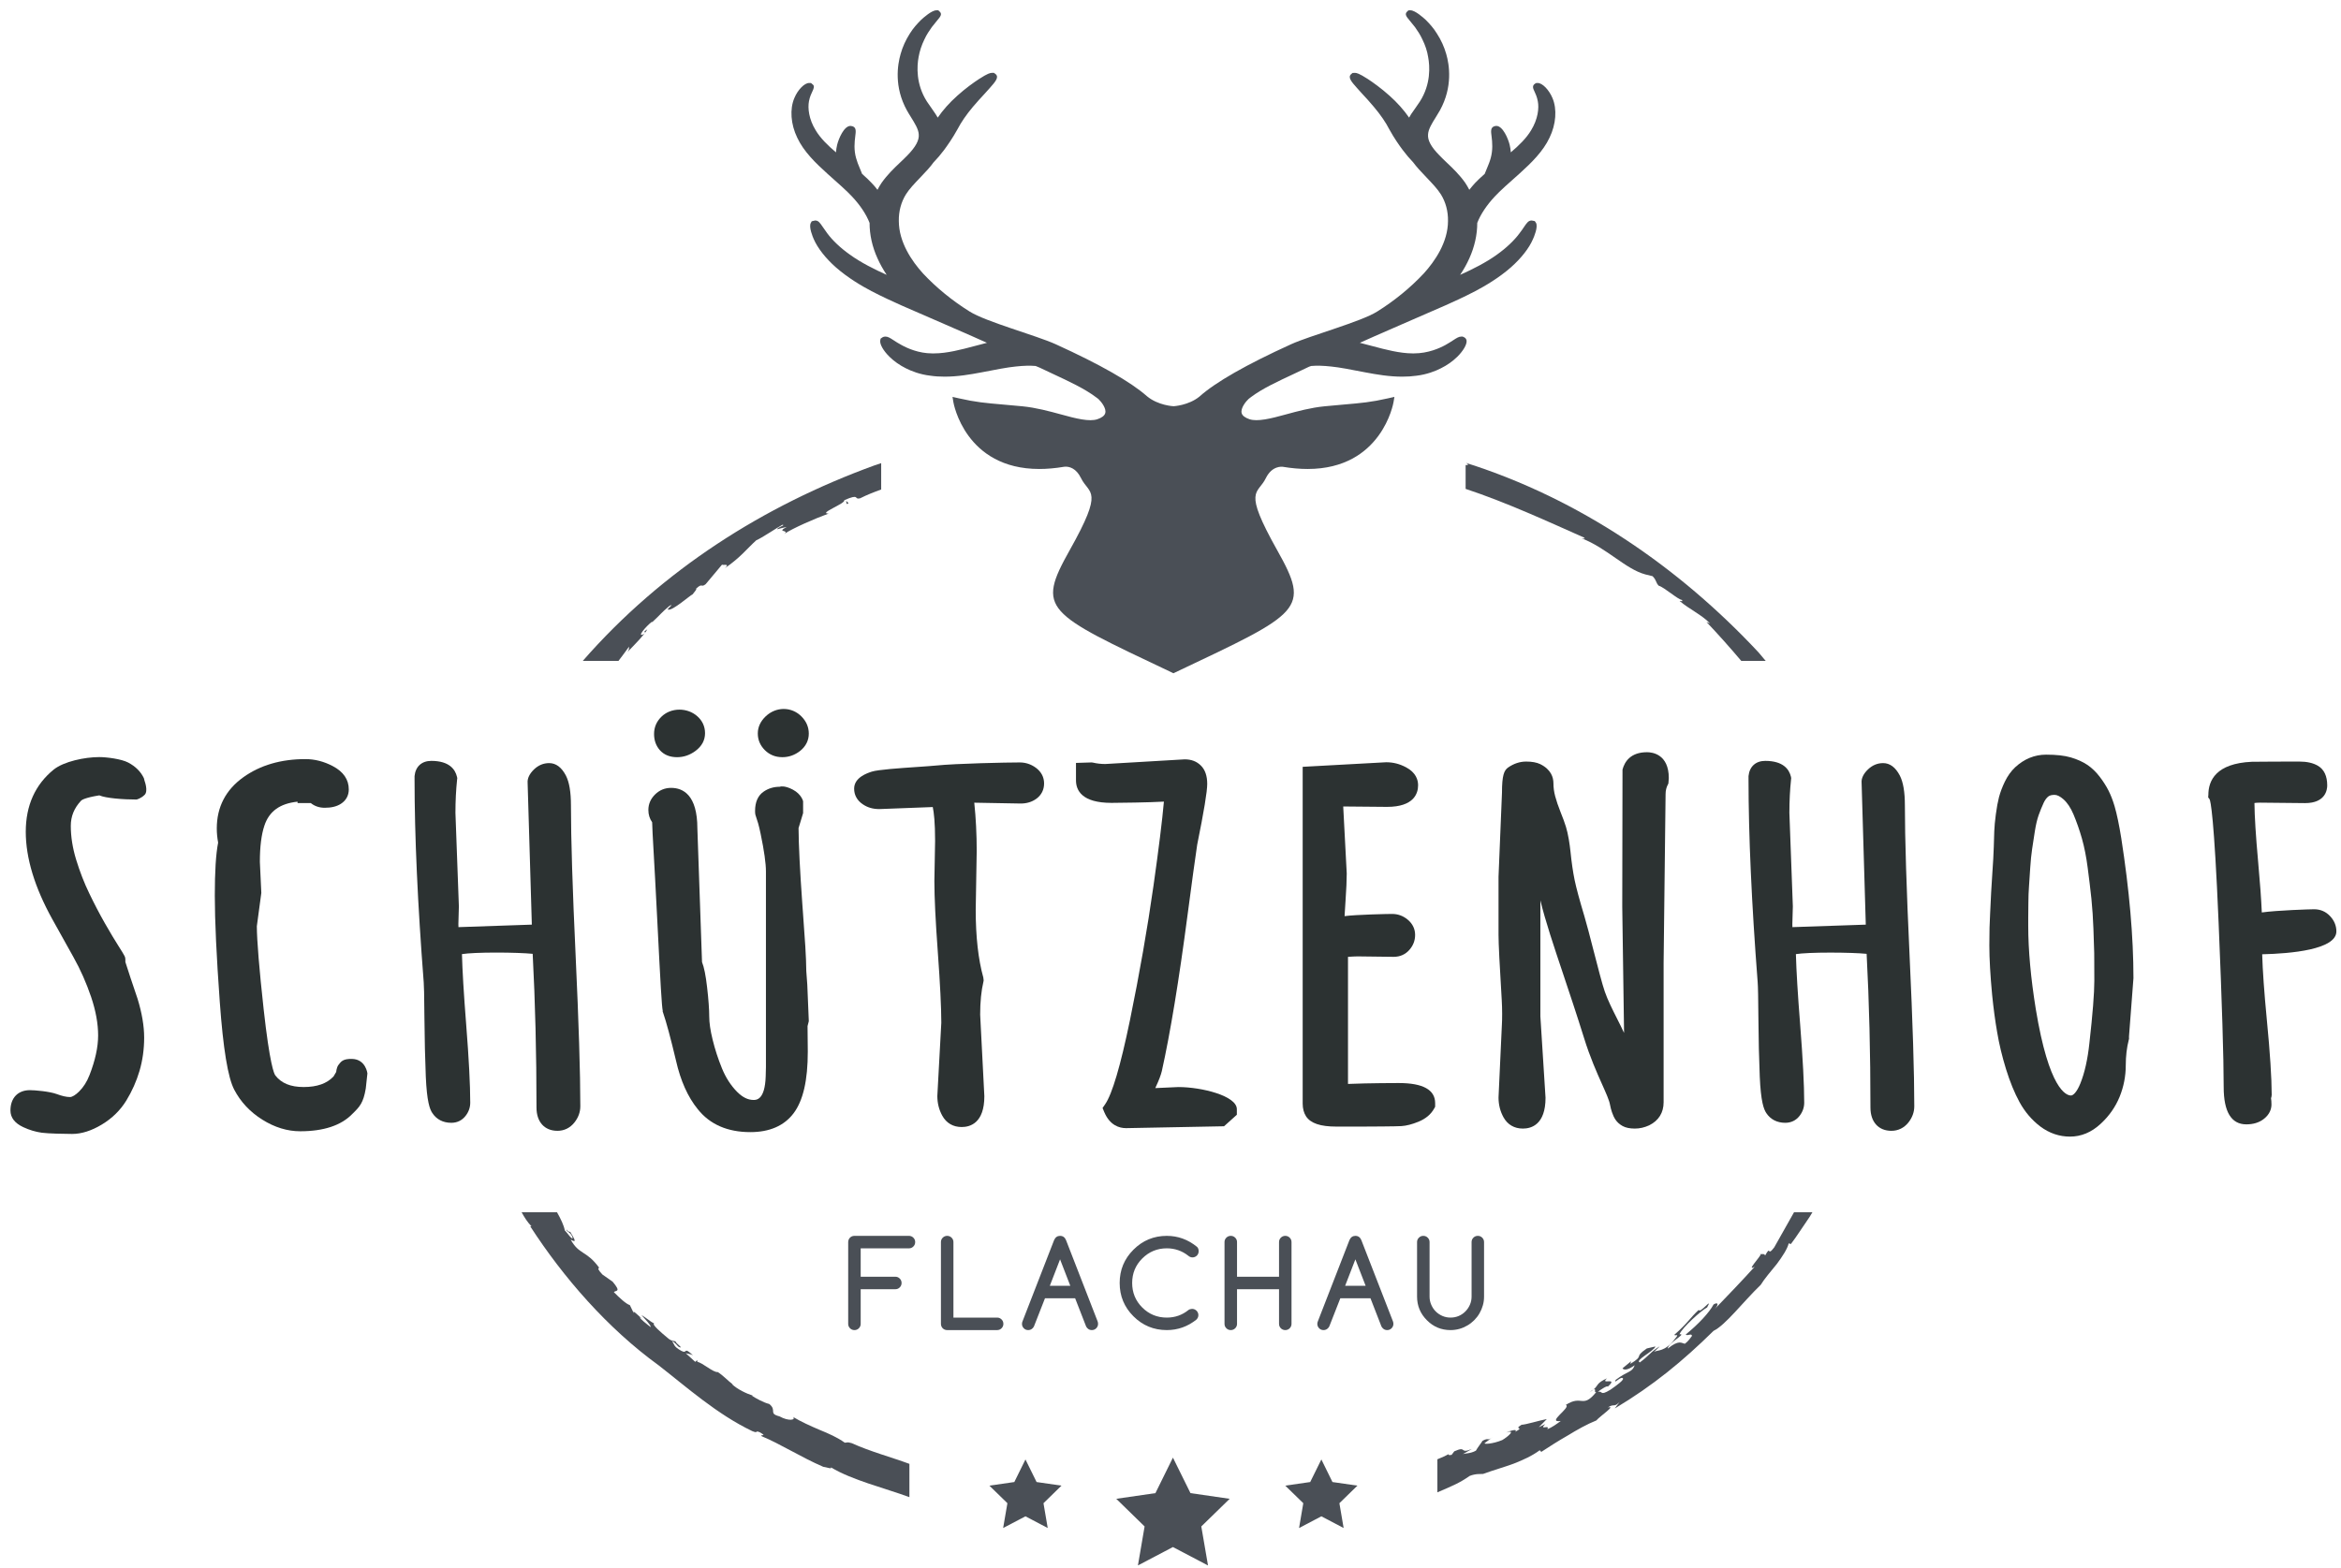 <?xml version="1.0" encoding="UTF-8" standalone="no"?><!DOCTYPE svg PUBLIC "-//W3C//DTD SVG 1.1//EN" "http://www.w3.org/Graphics/SVG/1.1/DTD/svg11.dtd"><svg width="100%" height="100%" viewBox="0 0 212 142" version="1.1" xmlns="http://www.w3.org/2000/svg" xmlns:xlink="http://www.w3.org/1999/xlink" xml:space="preserve" xmlns:serif="http://www.serif.com/" style="fill-rule:evenodd;clip-rule:evenodd;stroke-linejoin:round;stroke-miterlimit:2;"><g><path d="M76.675,45.659l0.175,-0.074l-0.223,-0.214l0.048,0.288Z" style="fill:#4a4f56;fill-rule:nonzero;"/><path d="M144.321,125.865c-0.079,0.036 -0.198,0.111 -0.4,0.266c0.178,-0.098 0.304,-0.185 0.4,-0.266" style="fill:#4a4f56;fill-rule:nonzero;"/><path d="M159.356,113.601c0.029,0.007 0.06,0.009 0.095,0.009c-0,-0.03 -0.031,-0.033 -0.095,-0.009" style="fill:#4a4f56;fill-rule:nonzero;"/><path d="M79.799,41.954c-0.203,0.069 -0.407,0.134 -0.609,0.204c-10.01,3.642 -19.201,9.452 -26.416,17.712l3.234,-0c0.33,-0.433 0.654,-0.864 0.959,-1.296c-0.032,0.171 0.063,0.207 -0.148,0.495c0.721,-0.743 1.565,-1.597 1.8,-2.061c-0.595,0.396 0.046,0.121 -0.318,0.431c-0.689,0.356 0.175,-0.686 0.725,-1.108l0.046,0.022c0.768,-0.706 0.752,-0.797 1.555,-1.468c0.565,-0.298 -0.384,0.389 -0.104,0.339c0.403,0.104 1.988,-1.311 2.199,-1.384c0.154,-0.208 0.406,-0.466 0.316,-0.516c0.602,-0.56 0.421,-0.056 0.864,-0.403l1.496,-1.785c-0.02,0.128 0.765,-0.155 0.262,0.324c1.397,-0.958 2.024,-1.793 2.829,-2.519c0.477,-0.192 1.862,-1.131 2.369,-1.404c0.327,0.037 -0.44,0.209 -0.481,0.407l0.428,-0.111c0.218,-0.048 0.435,-0.096 0.435,-0.096c-1.003,0.532 0.281,0.229 -0.205,0.621c0.757,-0.505 2.732,-1.37 4.009,-1.836c-1.02,0.019 1.582,-0.93 1.406,-1.206c1.464,-0.651 0.849,-0.027 1.439,-0.175c0.632,-0.32 1.273,-0.569 1.91,-0.798l0,-2.389Z" style="fill:#4a4f56;fill-rule:nonzero;"/><path d="M159.257,59.103c-7.191,-7.71 -16.225,-13.922 -26.5,-17.172c0.294,0.165 0.201,0.213 -0.031,0.2l0,2.155c3.725,1.232 7.562,3.008 10.733,4.414c0.137,0.142 -0.093,0.07 -0.221,0.067c2.257,0.866 3.979,2.79 5.759,3.266l0.659,0.162c0.397,0.415 0.255,0.534 0.553,0.862c0.489,0.126 1.761,1.274 2.107,1.287c0.134,0.24 -0.167,0.037 -0.205,0.101c0.829,0.715 2.03,1.264 2.747,2.032l-0.323,-0.137c1.027,1.083 2.099,2.281 3.154,3.53l2.212,-0c-0.224,-0.267 -0.44,-0.524 -0.644,-0.767" style="fill:#4a4f56;fill-rule:nonzero;"/><path d="M82.355,135.621l0,-3.015c-1.616,-0.598 -3.539,-1.112 -5.225,-1.876c-0.49,-0.139 -0.367,-0.033 -0.629,-0.043c-0.66,-0.475 -1.463,-0.829 -2.295,-1.168c-0.823,-0.35 -1.656,-0.727 -2.39,-1.165c0.286,0.283 -0.39,0.415 -1.227,-0.051c-1.042,-0.268 -0.188,-0.532 -0.93,-1.124c-0.473,-0.104 -1.244,-0.525 -1.549,-0.736l0.051,-0.024c-0.558,-0.178 -1.388,-0.563 -1.886,-1.044l0.099,0.043c-0.449,-0.33 -0.888,-0.828 -1.382,-1.132c-0.371,0.077 -1.427,-0.883 -1.831,-0.911c-0.041,-0.066 0.056,-0.016 -0.037,-0.153l-0.166,0.143l-0.858,-0.784c0.253,0.083 0.357,0.044 0.653,0.19c-0.897,-0.85 -0.458,-0.085 -1.039,-0.397c-0.766,-0.424 -0.598,-0.559 -0.863,-0.89c0.343,0.141 0.459,0.436 0.651,0.542c0.486,0.176 -0.363,-0.383 -0.298,-0.486c-0.137,-0.123 -0.363,0.029 -0.821,-0.409c-0.425,-0.349 -1.402,-1.175 -1.138,-1.24c-0.43,-0.217 -0.823,-0.601 -1.158,-0.76c0.303,0.329 0.872,0.916 0.845,1.09c-0.322,-0.248 -0.964,-0.736 -0.991,-0.895l0.283,0.173c-0.296,-0.159 -1.075,-1.059 -0.792,-0.466l-0.391,-0.807c-0.341,-0.1 -0.964,-0.681 -1.45,-1.177c0.153,-0.185 0.719,0.041 -0.108,-0.944l-0.928,-0.652c-0.398,-0.426 -0.447,-0.584 -0.285,-0.603c-1.168,-1.605 -1.821,-1.158 -2.587,-2.559c0.626,0.37 0.314,-0.093 -0.042,-0.701c-0.055,0.002 -0.174,0.008 -0.349,-0.224c0.006,0.241 0.405,0.219 0.571,0.765c-0.04,0.235 -0.484,-0.447 -0.716,-0.681c-0.088,-0.465 -0.357,-1.024 -0.706,-1.64l-3.206,-0c0.262,0.477 0.547,0.923 0.895,1.276l-0.114,-0.002c2.997,4.632 6.993,9.237 11.633,12.597c2.525,1.963 5.264,4.419 8.471,5.956c0.601,0.249 0.209,-0.1 0.692,0.109c0.768,0.44 -0.091,0.14 0.182,0.363c1.617,0.66 3.553,1.899 5.557,2.762c0.269,0.026 0.834,0.25 0.697,0.049c1.935,1.169 4.861,1.872 7.107,2.701" style="fill:#4a4f56;fill-rule:nonzero;"/><path d="M162.469,109.81c-0.602,1.066 -1.251,2.219 -1.795,3.184c-0.689,0.92 -0.26,-0.279 -0.83,0.747c-0.025,-0.179 -0.231,-0.136 -0.393,-0.131c0.007,0.209 -1.38,1.63 -0.547,1.134c-1.114,1.244 -2.421,2.591 -3.639,3.862c0.402,-0.426 0.346,-0.701 -0.084,-0.439c-0.399,0.748 -1.38,1.791 -2.525,2.725c0.176,0.166 0.533,-0.158 0.571,0.122c-0.136,0.181 -0.342,0.496 -0.645,0.713c-0.326,-0.056 -0.52,-0.388 -1.554,0.439c0.031,-0.529 1.779,-1.38 1.066,-1.298c0.25,-0.61 2,-2.181 2.501,-2.431c0.592,-1.057 -0.671,0.62 -0.752,0.216c-0.774,0.704 -0.988,1.193 -2.22,2.266c0.091,0.14 0.538,-0.189 0.038,0.389c-0.917,1.193 -1.569,0.958 -1.874,1.156c0.145,-0.16 0.378,-0.334 0.518,-0.504c-0.831,0.492 -0.976,0.863 -1.805,1.458c-0.484,-0.197 1.28,-1.008 1.414,-1.447l-0.779,0.18c-1.278,0.883 -0.12,0.555 -1.493,1.399l0.07,-0.24l-0.776,0.64c0.08,0.147 0.4,0.234 1.103,-0.279c-0.227,0.671 -0.63,0.496 -1.726,1.332c-0.235,0.452 0.472,-0.345 0.631,-0.159c0.233,0.1 -0.545,0.657 -1.117,1.054c-0.976,0.593 -0.641,0.081 -1.117,0.182c0.164,-0.148 0.893,-0.63 0.887,-0.462c1.051,-0.949 -0.785,-0.107 -0.058,-0.761c-0.979,0.427 -0.795,0.651 -1.219,1.008c0.269,-0.122 -0.015,0.296 0.229,0.246c-1.252,1.542 -1.266,0.196 -2.753,1.157c0.548,0.206 -1.827,1.645 -0.453,1.454c-0.354,0.26 -0.799,0.59 -1.222,0.75c0.299,-0.473 -0.819,0.154 -0.179,-0.469l-0.589,0.288l0.729,-0.743c-0.737,0.141 -1.879,0.504 -2.292,0.518c-0.801,0.495 0.38,0.134 -0.581,0.639c0.285,-0.29 -0.377,-0.132 -0.812,0.065c0.923,-0.288 0.178,0.367 -0.355,0.682c-0.886,0.366 -1.698,0.388 -1.592,0.276l0.762,-0.566c-0.571,0.451 -0.327,0.01 -0.954,0.355c-0.13,0.222 -0.453,0.615 -0.6,0.895c-0.54,0.298 -1.03,0.222 -1.214,0.333l0.85,-0.487c-1.172,0.49 -0.408,-0.321 -1.595,0.214l-0.244,0.323c-0.252,0.05 -0.405,-0.003 -0.202,-0.164c-0.131,0.202 -0.773,0.42 -1.084,0.561l-0,2.995c1.466,-0.631 2.001,-0.848 2.925,-1.488c0.556,-0.218 0.966,-0.163 1.207,-0.178c0.946,-0.347 1.905,-0.611 2.788,-0.937c0.874,-0.343 1.686,-0.717 2.349,-1.211l0.139,0.151c0.679,-0.446 1.51,-0.98 2.384,-1.479c0.859,-0.525 1.754,-1.032 2.601,-1.37c0.349,-0.409 1.851,-1.405 1.037,-1.172c0.582,-0.404 0.562,0.042 1.072,-0.51l-0.432,0.593c3.482,-2.086 6.155,-4.287 8.941,-7.029c1.08,-0.516 2.664,-2.619 4.265,-4.161c0.347,-0.563 0.93,-1.237 1.465,-1.897c0.506,-0.684 0.954,-1.36 1.074,-1.867l0.198,0.061c0.531,-0.691 1.071,-1.561 1.695,-2.457c0.083,-0.141 0.172,-0.284 0.259,-0.426l-1.667,-0Z" style="fill:#4a4f56;fill-rule:nonzero;"/><path d="M106.22,140.142l3.177,1.669l-0.608,-3.535l2.57,-2.504l-3.549,-0.514l-1.59,-3.216l-1.585,3.216l-3.547,0.514l2.567,2.504l-0.605,3.532l3.17,-1.666Z" style="fill:#4a4f56;fill-rule:nonzero;"/><path d="M116.392,134.579l1.633,1.591l-0.383,2.25l2.02,-1.062l2.017,1.06l-0.384,-2.248l1.632,-1.591l-2.259,-0.326l-1.006,-2.046l-1.01,2.046l-2.26,0.326Z" style="fill:#4a4f56;fill-rule:nonzero;"/><path d="M89.598,134.579l1.632,1.591l-0.386,2.248l2.02,-1.06l2.017,1.06l-0.384,-2.248l1.63,-1.591l-2.254,-0.326l-1.009,-2.046l-1.008,2.046l-2.258,0.326Z" style="fill:#4a4f56;fill-rule:nonzero;"/><path d="M76.812,119.922l0,-7.405c0,-0.078 0.015,-0.152 0.043,-0.22c0.028,-0.07 0.069,-0.13 0.121,-0.183c0.051,-0.052 0.111,-0.092 0.178,-0.12c0.067,-0.028 0.142,-0.042 0.224,-0.042l4.936,0c0.156,0 0.289,0.055 0.399,0.165c0.111,0.11 0.166,0.244 0.166,0.4c0,0.156 -0.055,0.291 -0.166,0.4c-0.11,0.111 -0.243,0.166 -0.399,0.166l-4.37,-0l-0,2.571l3.137,-0c0.157,-0 0.29,0.054 0.4,0.166c0.111,0.111 0.166,0.243 0.166,0.401c-0,0.155 -0.055,0.289 -0.166,0.399c-0.11,0.111 -0.243,0.165 -0.4,0.165l-3.137,0l-0,3.137c-0,0.157 -0.055,0.29 -0.166,0.402c-0.11,0.109 -0.243,0.164 -0.4,0.164c-0.157,0 -0.29,-0.055 -0.4,-0.164c-0.11,-0.112 -0.166,-0.245 -0.166,-0.402" style="fill:#4a4f56;fill-rule:nonzero;"/><path d="M85.21,112.517c0,-0.156 0.055,-0.29 0.165,-0.4c0.111,-0.11 0.244,-0.165 0.4,-0.165c0.157,0 0.291,0.055 0.401,0.165c0.11,0.11 0.166,0.244 0.166,0.4l-0,6.839l3.958,0c0.156,0 0.289,0.057 0.4,0.166c0.11,0.111 0.165,0.244 0.165,0.4c0,0.158 -0.055,0.29 -0.165,0.401c-0.111,0.11 -0.244,0.165 -0.4,0.165l-4.525,-0c-0.081,-0 -0.156,-0.014 -0.223,-0.042c-0.069,-0.029 -0.128,-0.069 -0.18,-0.12c-0.051,-0.052 -0.091,-0.112 -0.119,-0.18c-0.029,-0.066 -0.043,-0.142 -0.043,-0.224l0,-7.405Z" style="fill:#4a4f56;fill-rule:nonzero;"/><path d="M96.926,116.476l-0.927,-2.396l-0.928,2.396l1.855,-0Zm-4.316,3.19l2.849,-7.33c0.114,-0.256 0.294,-0.384 0.54,-0.384c0.252,0 0.431,0.128 0.539,0.384l2.859,7.356c0.029,0.073 0.042,0.149 0.042,0.23c0,0.158 -0.054,0.29 -0.164,0.401c-0.111,0.11 -0.244,0.165 -0.4,0.165c-0.157,-0 -0.288,-0.055 -0.395,-0.165c-0.058,-0.057 -0.101,-0.117 -0.129,-0.182l-0.987,-2.534l-2.731,0l-0.993,2.534c-0.029,0.065 -0.071,0.125 -0.129,0.182c-0.109,0.11 -0.243,0.165 -0.399,0.165c-0.157,-0 -0.289,-0.055 -0.397,-0.165c-0.109,-0.111 -0.164,-0.243 -0.164,-0.401c0,-0.085 0.02,-0.17 0.059,-0.256" style="fill:#4a4f56;fill-rule:nonzero;"/><path d="M107.959,118.568c0.077,-0 0.152,0.014 0.219,0.044c0.068,0.03 0.128,0.07 0.178,0.12c0.052,0.05 0.092,0.11 0.124,0.18c0.03,0.069 0.045,0.142 0.045,0.222c0,0.149 -0.06,0.284 -0.177,0.403c-0.793,0.635 -1.688,0.951 -2.683,0.951c-1.181,0 -2.188,-0.417 -3.02,-1.248c-0.833,-0.832 -1.248,-1.839 -1.248,-3.019c-0,-1.178 0.415,-2.184 1.248,-3.016c0.835,-0.836 1.842,-1.252 3.02,-1.252c1.01,-0 1.922,0.331 2.738,0.997c0.097,0.095 0.147,0.224 0.147,0.389c0,0.082 -0.012,0.156 -0.043,0.224c-0.027,0.068 -0.067,0.128 -0.119,0.178c-0.052,0.052 -0.112,0.092 -0.183,0.121c-0.066,0.029 -0.142,0.042 -0.219,0.042c-0.139,0 -0.269,-0.054 -0.39,-0.16c-0.27,-0.213 -0.568,-0.378 -0.894,-0.491c-0.326,-0.114 -0.671,-0.171 -1.037,-0.171c-0.869,-0 -1.611,0.308 -2.226,0.923c-0.608,0.609 -0.911,1.347 -0.911,2.216c-0,0.87 0.303,1.61 0.911,2.219c0.613,0.612 1.354,0.917 2.226,0.917c0.743,-0 1.397,-0.229 1.963,-0.689c0.091,-0.063 0.204,-0.097 0.331,-0.1" style="fill:#4a4f56;fill-rule:nonzero;"/><path d="M116.959,119.922c-0,0.157 -0.055,0.29 -0.165,0.402c-0.109,0.109 -0.244,0.164 -0.399,0.164c-0.157,0 -0.292,-0.055 -0.402,-0.164c-0.11,-0.112 -0.164,-0.245 -0.164,-0.402l-0,-3.137l-3.804,0l-0,3.137c-0,0.157 -0.055,0.29 -0.167,0.402c-0.11,0.109 -0.243,0.164 -0.399,0.164c-0.158,0 -0.29,-0.055 -0.4,-0.164c-0.112,-0.112 -0.167,-0.245 -0.167,-0.402l0,-7.405c0,-0.156 0.055,-0.29 0.167,-0.4c0.11,-0.11 0.242,-0.165 0.4,-0.165c0.156,0 0.289,0.055 0.399,0.165c0.112,0.11 0.167,0.244 0.167,0.4l-0,3.137l3.804,-0l-0,-3.137c-0,-0.156 0.054,-0.29 0.164,-0.4c0.11,-0.11 0.245,-0.165 0.402,-0.165c0.155,0 0.29,0.055 0.399,0.165c0.11,0.11 0.165,0.244 0.165,0.4l-0,7.405Z" style="fill:#4a4f56;fill-rule:nonzero;"/><path d="M123.672,116.476l-0.929,-2.396l-0.928,2.396l1.857,-0Zm-4.316,3.19l2.849,-7.33c0.114,-0.256 0.294,-0.384 0.538,-0.384c0.252,0 0.432,0.128 0.539,0.384l2.861,7.356c0.028,0.073 0.043,0.149 0.043,0.23c-0,0.158 -0.056,0.29 -0.165,0.401c-0.112,0.11 -0.244,0.165 -0.401,0.165c-0.158,-0 -0.287,-0.055 -0.395,-0.165c-0.057,-0.057 -0.099,-0.117 -0.13,-0.182l-0.985,-2.534l-2.731,0l-0.993,2.534c-0.03,0.065 -0.072,0.125 -0.129,0.182c-0.11,0.11 -0.242,0.165 -0.399,0.165c-0.158,-0 -0.29,-0.055 -0.397,-0.165c-0.11,-0.111 -0.165,-0.243 -0.165,-0.401c0,-0.085 0.02,-0.17 0.06,-0.256" style="fill:#4a4f56;fill-rule:nonzero;"/><path d="M129.461,112.517l0,4.935c0,0.26 0.05,0.506 0.15,0.736c0.099,0.233 0.234,0.435 0.403,0.607c0.173,0.171 0.372,0.309 0.605,0.41c0.232,0.101 0.478,0.151 0.74,0.151c0.264,0 0.511,-0.049 0.744,-0.147c0.229,-0.1 0.432,-0.237 0.603,-0.412c0.172,-0.174 0.309,-0.376 0.409,-0.606c0.1,-0.23 0.151,-0.475 0.151,-0.739l-0,-4.935c-0,-0.156 0.054,-0.29 0.164,-0.4c0.109,-0.11 0.244,-0.165 0.401,-0.165c0.155,0 0.29,0.055 0.399,0.165c0.11,0.11 0.165,0.244 0.165,0.4l0,4.935c0,0.277 -0.034,0.544 -0.11,0.801c-0.072,0.256 -0.174,0.496 -0.306,0.722c-0.13,0.226 -0.29,0.432 -0.475,0.617c-0.184,0.185 -0.389,0.344 -0.616,0.477c-0.227,0.133 -0.466,0.238 -0.725,0.31c-0.257,0.072 -0.527,0.109 -0.804,0.109c-0.838,-0 -1.551,-0.297 -2.137,-0.89c-0.596,-0.594 -0.894,-1.31 -0.894,-2.146l0,-4.935c0,-0.156 0.055,-0.29 0.168,-0.4c0.109,-0.11 0.241,-0.165 0.398,-0.165c0.158,0 0.29,0.055 0.4,0.165c0.112,0.11 0.167,0.244 0.167,0.4" style="fill:#4a4f56;fill-rule:nonzero;"/><path d="M133.779,20.193c0.297,-0.771 0.86,-1.616 1.591,-2.395c0.452,-0.492 1.267,-1.217 2.243,-2.081c1.052,-0.952 2.125,-1.989 2.714,-3.249c0.591,-1.213 0.691,-2.59 0.264,-3.587c-0.317,-0.753 -0.913,-1.364 -1.339,-1.364l-0.148,0.009l-0.109,0.066c-0.274,0.185 -0.145,0.458 -0.04,0.676c0.092,0.2 0.237,0.503 0.309,0.906c0.122,0.603 0.02,1.615 -0.614,2.639c-0.419,0.702 -1.095,1.366 -1.83,1.987c-0.016,-0.235 -0.055,-0.471 -0.108,-0.692c-0.14,-0.557 -0.616,-1.703 -1.206,-1.703l-0.163,0.025c-0.37,0.124 -0.329,0.445 -0.265,0.936c0.031,0.246 0.065,0.557 0.062,0.888c0,0.347 -0.047,0.726 -0.139,1.058c-0.09,0.337 -0.217,0.632 -0.297,0.827c-0.087,0.213 -0.177,0.419 -0.249,0.609c-0.372,0.329 -0.659,0.602 -0.873,0.83c-0.18,0.193 -0.35,0.4 -0.521,0.615c-0.113,-0.222 -0.243,-0.438 -0.377,-0.643c-0.512,-0.723 -1.118,-1.306 -1.661,-1.818c-0.233,-0.223 -0.459,-0.438 -0.669,-0.659c-0.756,-0.769 -1.085,-1.372 -1.028,-1.917c0.031,-0.459 0.352,-0.984 0.701,-1.538c0.128,-0.205 0.255,-0.414 0.379,-0.632c1.16,-2.111 0.854,-4.101 0.564,-5.097c-0.184,-0.644 -0.466,-1.268 -0.84,-1.844c-0.318,-0.519 -0.682,-0.912 -1.011,-1.241c-0.219,-0.204 -0.966,-0.871 -1.384,-0.871l-0.187,0.003l-0.115,0.108c-0.262,0.242 -0.055,0.478 0.224,0.813c0.127,0.153 0.293,0.35 0.492,0.607c0.215,0.312 0.464,0.667 0.666,1.113c0.257,0.524 0.436,1.057 0.518,1.59c0.155,0.828 0.262,2.441 -0.745,4.024c-0.11,0.17 -0.235,0.343 -0.362,0.529c-0.145,0.195 -0.289,0.4 -0.434,0.621c-0.067,0.106 -0.127,0.211 -0.184,0.313c-0.459,-0.673 -1.081,-1.367 -1.764,-1.977c-0.765,-0.687 -1.499,-1.208 -1.983,-1.526c-0.791,-0.508 -1.01,-0.552 -1.17,-0.552l-0.207,0.011l-0.118,0.101c-0.324,0.278 -0.012,0.664 0.53,1.267c0.139,0.155 0.291,0.324 0.456,0.506c0.33,0.355 0.708,0.764 1.072,1.204c0.584,0.692 1.068,1.389 1.394,2.032c0.452,0.819 0.901,1.452 1.208,1.861c0.305,0.409 0.631,0.792 0.936,1.106c0.172,0.229 0.349,0.442 0.534,0.65c0.237,0.264 0.481,0.522 0.723,0.772c0.492,0.517 0.96,1.006 1.267,1.497c0.437,0.699 0.659,1.533 0.644,2.415c-0.005,1.933 -1.198,3.652 -2.191,4.746c-1.202,1.286 -2.658,2.477 -4.218,3.451c-1.461,0.928 -6.059,2.172 -7.797,2.963c-4.051,1.842 -6.85,3.44 -8.297,4.739c-0.99,0.811 -2.357,0.877 -2.343,0.877c-0.018,0 -1.404,-0.061 -2.419,-0.909c-1.475,-1.302 -4.254,-2.882 -8.264,-4.707c-1.746,-0.792 -6.343,-2.04 -7.798,-2.967c-1.56,-0.972 -3.02,-2.164 -4.213,-3.441c-0.998,-1.1 -2.19,-2.819 -2.193,-4.756c-0.016,-0.878 0.21,-1.712 0.642,-2.409c0.308,-0.493 0.777,-0.982 1.273,-1.499c0.236,-0.25 0.485,-0.508 0.722,-0.774c0.185,-0.206 0.359,-0.419 0.499,-0.617c0.332,-0.343 0.659,-0.725 0.967,-1.137c0.3,-0.409 0.752,-1.042 1.206,-1.866c0.33,-0.638 0.81,-1.335 1.396,-2.033c0.368,-0.434 0.741,-0.843 1.071,-1.197c0.166,-0.183 0.321,-0.352 0.457,-0.507c0.537,-0.603 0.853,-0.986 0.534,-1.266l-0.157,-0.113l-0.173,-0c-0.157,-0 -0.38,0.044 -1.168,0.555c-0.482,0.315 -1.221,0.836 -1.982,1.523c-0.691,0.615 -1.308,1.309 -1.763,1.977c-0.061,-0.102 -0.123,-0.207 -0.192,-0.317c-0.146,-0.221 -0.293,-0.428 -0.431,-0.626c-0.132,-0.179 -0.252,-0.353 -0.36,-0.52c-1.008,-1.583 -0.903,-3.196 -0.75,-4.025c0.093,-0.532 0.266,-1.064 0.523,-1.591c0.202,-0.444 0.45,-0.799 0.676,-1.122c0.188,-0.246 0.354,-0.443 0.478,-0.596c0.284,-0.332 0.483,-0.571 0.238,-0.801l-0.131,-0.123l-0.18,0c-0.415,0 -1.167,0.667 -1.393,0.88c-0.319,0.319 -0.686,0.713 -1.004,1.225c-0.376,0.587 -0.657,1.209 -0.835,1.849c-0.289,0.998 -0.599,2.986 0.562,5.099c0.118,0.218 0.253,0.427 0.379,0.632c0.343,0.554 0.673,1.079 0.7,1.547c0.053,0.536 -0.276,1.141 -1.03,1.912c-0.208,0.219 -0.439,0.432 -0.671,0.655c-0.539,0.512 -1.146,1.095 -1.659,1.822c-0.136,0.202 -0.265,0.419 -0.378,0.639c-0.16,-0.213 -0.335,-0.42 -0.518,-0.607c-0.217,-0.237 -0.507,-0.511 -0.876,-0.838c-0.073,-0.19 -0.154,-0.396 -0.248,-0.609c-0.085,-0.195 -0.203,-0.49 -0.296,-0.828c-0.093,-0.327 -0.141,-0.703 -0.141,-1.061c-0.001,-0.327 0.036,-0.638 0.066,-0.884c0.063,-0.491 0.102,-0.812 -0.251,-0.93l-0.178,-0.031c-0.59,-0 -1.067,1.146 -1.207,1.702c-0.057,0.222 -0.09,0.458 -0.107,0.693c-0.737,-0.622 -1.415,-1.285 -1.835,-1.992c-0.632,-1.018 -0.729,-2.027 -0.612,-2.635c0.074,-0.402 0.218,-0.705 0.315,-0.905c0.103,-0.218 0.229,-0.491 0.008,-0.63l-0.138,-0.121l-0.174,-0c-0.419,-0 -1.022,0.611 -1.334,1.364c-0.428,0.997 -0.329,2.374 0.258,3.584c0.589,1.263 1.661,2.3 2.75,3.283c0.942,0.833 1.756,1.558 2.216,2.054c0.728,0.775 1.292,1.62 1.588,2.391c-0.003,1.059 0.241,2.166 0.716,3.206c0.223,0.5 0.499,0.997 0.832,1.498c-1.078,-0.484 -2.34,-1.11 -3.338,-1.836c-0.834,-0.589 -1.577,-1.291 -2.043,-1.929c-0.167,-0.223 -0.301,-0.418 -0.407,-0.576c-0.265,-0.388 -0.395,-0.583 -0.694,-0.583l-0.304,0.071l-0.076,0.134c-0.226,0.364 0.179,1.299 0.257,1.481c0.353,0.813 1.083,1.748 2.005,2.558c1.076,0.946 2.348,1.696 3.222,2.153c1.048,0.547 2.009,0.977 2.728,1.301c0.732,0.32 7.12,3.089 7.73,3.382c-0.368,0.089 -0.771,0.197 -1.214,0.319c-1.072,0.285 -2.411,0.64 -3.566,0.64l-0.19,0c-1.21,0 -2.25,-0.472 -2.762,-0.756c-0.293,-0.155 -0.529,-0.31 -0.717,-0.433c-0.334,-0.216 -0.515,-0.335 -0.744,-0.335c-0.097,0 -0.182,0.022 -0.244,0.055l-0.192,0.131l-0.031,0.157c-0.064,0.334 0.269,0.933 0.84,1.491c0.408,0.402 0.92,0.762 1.481,1.041c0.488,0.247 1.272,0.561 2.219,0.669c0.403,0.06 0.834,0.087 1.285,0.087c1.176,0 2.303,-0.191 3.356,-0.392c1.222,-0.239 2.366,-0.459 3.087,-0.527c0.717,-0.078 1.289,-0.093 1.802,-0.048l0.363,0.149c0.378,0.182 0.759,0.358 1.122,0.529c1.592,0.743 2.953,1.38 3.965,2.139l0.233,0.173c0.267,0.254 0.744,0.855 0.62,1.283c-0.063,0.228 -0.301,0.411 -0.71,0.55c-0.722,0.241 -1.909,-0.05 -3.31,-0.439c-1.048,-0.285 -2.237,-0.609 -3.477,-0.731c-0.677,-0.064 -1.243,-0.116 -1.746,-0.159c-1.605,-0.139 -2.489,-0.216 -4.013,-0.564l-0.574,-0.13l0.083,0.5c0.013,0.063 1.058,6.03 7.776,6.03c0.703,-0 1.458,-0.066 2.25,-0.2c-0,0 0.056,-0.009 0.142,-0.009c0.327,-0 0.944,0.132 1.382,1.03c0.743,1.531 2.14,0.913 -1.024,6.541c-3.026,5.393 -2.194,5.648 9.207,11.051l0.191,0.093l0.193,-0.093c11.404,-5.403 12.237,-5.658 9.204,-11.051c-3.157,-5.628 -1.763,-5.012 -1.025,-6.541c0.564,-1.141 1.471,-1.029 1.541,-1.017c0.781,0.13 1.534,0.196 2.24,0.196c6.716,-0 7.761,-5.967 7.773,-6.03l0.085,-0.5l-0.576,0.13c-1.524,0.348 -2.408,0.425 -4.016,0.564c-0.497,0.043 -1.068,0.095 -1.743,0.159c-1.24,0.122 -2.428,0.446 -3.475,0.731c-1.405,0.389 -2.595,0.676 -3.316,0.439c-0.409,-0.139 -0.643,-0.323 -0.708,-0.551c-0.12,-0.462 0.411,-1.087 0.631,-1.288l0.215,-0.167c1.007,-0.759 2.372,-1.395 3.953,-2.133c0.367,-0.173 0.746,-0.351 1.13,-0.535l0.177,-0.084l0.188,-0.065c0.515,-0.045 1.079,-0.03 1.805,0.048c0.716,0.068 1.869,0.288 3.083,0.527c1.06,0.201 2.183,0.392 3.36,0.392c0.447,0 0.883,-0.027 1.275,-0.083c0.955,-0.112 1.741,-0.426 2.225,-0.673c0.561,-0.277 1.07,-0.638 1.481,-1.041c0.567,-0.558 0.901,-1.157 0.844,-1.491c-0.028,-0.123 -0.11,-0.229 -0.212,-0.276l-0.14,-0.067l-0.117,0c-0.23,0 -0.411,0.119 -0.745,0.335c-0.191,0.123 -0.425,0.278 -0.712,0.435c-0.516,0.282 -1.554,0.754 -2.839,0.754l-0.117,0c-1.159,0 -2.494,-0.355 -3.562,-0.64c-0.446,-0.122 -0.85,-0.23 -1.219,-0.319c0.608,-0.293 7.004,-3.062 7.787,-3.409c0.641,-0.288 1.614,-0.721 2.669,-1.274c0.876,-0.459 2.151,-1.208 3.223,-2.153c0.921,-0.812 1.656,-1.745 1.998,-2.556c0.085,-0.182 0.489,-1.117 0.27,-1.483l-0.106,-0.151l-0.277,-0.054c-0.296,-0 -0.43,0.195 -0.695,0.583c-0.104,0.158 -0.235,0.353 -0.412,0.578c-0.467,0.636 -1.204,1.338 -2.038,1.928c-0.997,0.725 -2.259,1.351 -3.338,1.835c0.337,-0.5 0.608,-0.996 0.832,-1.492c0.474,-1.044 0.72,-2.152 0.718,-3.212" style="fill:#4a4f56;fill-rule:nonzero;"/><path d="M11.851,88.676c-0.224,-0.672 -0.391,-1.184 -0.498,-1.531l-0,-0.212c-0,-0.242 -0.029,-0.3 -0.626,-1.242c-0.334,-0.522 -0.734,-1.191 -1.225,-2.048c-0.484,-0.849 -0.961,-1.762 -1.417,-2.712c-0.459,-0.943 -0.858,-1.974 -1.191,-3.062c-0.321,-1.052 -0.483,-2.079 -0.483,-3.056c-0,-0.869 0.306,-1.616 0.933,-2.285c0.06,-0.06 0.35,-0.27 1.649,-0.479c0.573,0.254 2.131,0.378 3.375,0.378c0,-0 0.39,-0.086 0.733,-0.43c0.341,-0.345 -0.01,-1.261 -0.01,-1.261l-0.06,-0.239c-0.276,-0.588 -0.752,-1.065 -1.418,-1.418c-0.628,-0.33 -1.959,-0.497 -2.626,-0.497c-1.315,0 -3.208,0.397 -4.126,1.133c-1.678,1.363 -2.528,3.257 -2.528,5.634c-0,2.371 0.805,5.03 2.394,7.9c0.641,1.159 1.287,2.317 1.937,3.477c0.619,1.102 1.154,2.31 1.589,3.589c0.419,1.242 0.633,2.415 0.633,3.481c-0,1.057 -0.262,2.264 -0.78,3.591c-0.232,0.601 -0.551,1.103 -0.949,1.496c-0.314,0.309 -0.62,0.495 -0.816,0.495c-0.322,-0 -0.723,-0.091 -1.197,-0.268c-0.673,-0.249 -2.014,-0.356 -2.435,-0.356c-1.087,-0 -1.763,0.706 -1.763,1.842c-0,0.643 0.391,1.151 1.164,1.511c0.551,0.257 1.118,0.426 1.684,0.504c0.551,0.075 2.078,0.109 2.735,0.109c0.849,0 1.756,-0.286 2.694,-0.853c0.925,-0.557 1.671,-1.287 2.215,-2.171c0.518,-0.847 0.921,-1.753 1.197,-2.691c0.278,-0.947 0.419,-1.96 0.419,-3.008c0,-1.048 -0.2,-2.231 -0.598,-3.525l-0.605,-1.796Z" style="fill:#2c3232;fill-rule:nonzero;"/><path d="M30.67,96.442c-0.199,0.242 -0.223,0.66 -0.223,0.66l-0.24,0.407c-0.605,0.647 -1.492,0.961 -2.711,0.961c-1.187,-0 -2.027,-0.347 -2.568,-1.06c-0.108,-0.144 -0.502,-1.001 -1.053,-5.996c-0.397,-3.598 -0.609,-6.202 -0.616,-7.509l0.406,-3.021l-0.132,-2.813c-0,-1.365 0.137,-2.47 0.41,-3.279c0.428,-1.299 1.411,-2.009 3.002,-2.17l0,0.127l1.202,0c0.339,0.278 0.774,0.425 1.262,0.425c0.602,0 1.079,-0.116 1.457,-0.357c0.469,-0.299 0.719,-0.75 0.719,-1.304c-0,-0.895 -0.486,-1.605 -1.444,-2.11c-0.801,-0.423 -1.637,-0.638 -2.485,-0.638c-2.205,0 -4.094,0.551 -5.615,1.639c-1.599,1.142 -2.41,2.704 -2.41,4.641c0,0.418 0.041,0.85 0.122,1.286c-0.204,1.041 -0.301,2.615 -0.301,4.809c0,2.248 0.15,5.479 0.449,9.598c0.309,4.274 0.738,6.883 1.312,7.976c0.58,1.107 1.434,2.018 2.542,2.712c1.11,0.698 2.265,1.052 3.43,1.052c2.12,0 3.707,-0.526 4.713,-1.562c0.682,-0.665 1.006,-1.002 1.226,-2.316l0.148,-1.368c-0,-0 -0.148,-1.264 -1.369,-1.306c-0.882,-0.03 -1.034,0.274 -1.233,0.516" style="fill:#2c3232;fill-rule:nonzero;"/><path d="M51.705,72.966c0,-1.231 -0.152,-2.12 -0.463,-2.721c-0.39,-0.742 -0.899,-1.118 -1.51,-1.118c-0.513,-0 -0.973,0.19 -1.367,0.566c-0.414,0.397 -0.615,0.819 -0.584,1.218l0.382,12.848l-6.645,0.227c-0.005,-0.097 -0.007,-0.191 -0.007,-0.284l0.044,-1.6l-0.311,-8.469c-0,-1.056 0.051,-2.075 0.151,-3.024l0.016,-0.125l-0.03,-0.125c-0.155,-0.655 -0.685,-1.434 -2.325,-1.434c-0.861,-0 -1.427,0.509 -1.514,1.376l-0,0.305c-0,5.068 0.279,11.253 0.83,18.384c0.021,0.238 0.048,1.007 0.065,3.316c0.016,1.833 0.057,3.591 0.123,5.222c0.101,2.276 0.356,2.945 0.593,3.299c0.382,0.579 0.976,0.883 1.719,0.883c0.523,-0 0.97,-0.216 1.287,-0.623c0.283,-0.359 0.426,-0.764 0.426,-1.2c0,-1.604 -0.124,-4.003 -0.371,-7.129c-0.217,-2.77 -0.344,-4.897 -0.379,-6.329c0.548,-0.087 1.69,-0.14 3.12,-0.14c1.326,0 2.587,0.045 3.285,0.114c0.229,4.339 0.345,9.025 0.345,13.93c-0,1.297 0.725,2.103 1.896,2.103c0.61,-0 1.141,-0.257 1.533,-0.748c0.357,-0.446 0.54,-0.942 0.54,-1.476c-0,-3.006 -0.143,-7.597 -0.425,-13.647c-0.282,-6.024 -0.424,-10.6 -0.424,-13.599" style="fill:#2c3232;fill-rule:nonzero;"/><path d="M73.108,89.198l-0.09,-1.225c-0.015,-1.382 -0.113,-2.711 -0.307,-5.363l-0.053,-0.726c-0.214,-2.985 -0.333,-5.369 -0.341,-6.868l0.412,-1.359l-0,-1.07c-0,0 -0.132,-0.634 -0.931,-1.058c-0.801,-0.423 -1.188,-0.258 -1.188,-0.258c-0.539,-0 -1.028,0.147 -1.451,0.438c-0.516,0.351 -0.78,0.941 -0.78,1.755c0,0.607 0.161,0.398 0.506,2.084c0.318,1.527 0.478,2.667 0.478,3.39l0,17.72c0,0.321 -0.008,0.595 -0.022,0.846c-0.068,2.138 -0.845,2.138 -1.1,2.138c-0.515,0 -1.008,-0.246 -1.505,-0.75c-0.562,-0.575 -1.017,-1.283 -1.353,-2.106c-0.352,-0.863 -0.638,-1.741 -0.849,-2.609c-0.203,-0.828 -0.306,-1.529 -0.306,-2.088c0,-0.642 -0.066,-1.561 -0.194,-2.658c-0.121,-1.069 -0.272,-1.816 -0.459,-2.28l-0.421,-12.101c0,-3.041 -1.296,-3.679 -2.384,-3.679c-0.555,0 -1.04,0.199 -1.442,0.592c-0.406,0.399 -0.612,0.874 -0.612,1.411c-0,0.416 0.116,0.789 0.343,1.113c0.023,1.063 0.172,3.033 0.452,8.644c0.316,6.276 0.412,7.945 0.511,8.469l-0.018,0.007l0.051,0.148c0.286,0.825 0.677,2.277 1.162,4.316c0.411,1.827 1.077,3.314 1.978,4.413c1.093,1.376 2.694,2.071 4.754,2.071c1.742,0 3.058,-0.572 3.915,-1.703c0.868,-1.15 1.289,-2.979 1.289,-5.592l-0.022,-2.308l0.114,-0.446l-0.137,-3.308Z" style="fill:#2c3232;fill-rule:nonzero;"/><path d="M61.319,68.591c0.597,0 1.157,-0.191 1.666,-0.569c0.572,-0.426 0.863,-0.967 0.863,-1.607c-0,-0.61 -0.249,-1.146 -0.722,-1.552c-0.432,-0.373 -0.999,-0.579 -1.595,-0.579c-0.628,-0 -1.207,0.226 -1.629,0.638c-0.444,0.431 -0.67,0.958 -0.67,1.564c0,0.588 0.18,1.084 0.534,1.479c0.378,0.416 0.899,0.626 1.553,0.626" style="fill:#2c3232;fill-rule:nonzero;"/><path d="M70.844,68.591c0.588,0 1.127,-0.188 1.605,-0.56c0.52,-0.41 0.795,-0.954 0.795,-1.574c-0,-0.596 -0.229,-1.124 -0.678,-1.569c-0.429,-0.429 -0.995,-0.665 -1.594,-0.665c-0.596,0 -1.172,0.235 -1.623,0.661c-0.479,0.451 -0.723,0.977 -0.723,1.56c0,0.578 0.215,1.085 0.638,1.508c0.426,0.424 0.957,0.639 1.58,0.639" style="fill:#2c3232;fill-rule:nonzero;"/><path d="M93.793,69.539c-0.431,-0.313 -0.918,-0.472 -1.447,-0.472c-1.126,-0 -5.707,0.089 -7.632,0.285c-0.331,0.034 -0.946,0.076 -1.614,0.122c-1.682,0.115 -3.588,0.246 -4.153,0.427c-0.397,0.129 -1.597,0.519 -1.597,1.542c-0,0.579 0.27,1.068 0.779,1.411c0.427,0.295 0.915,0.438 1.499,0.438l0.001,0l4.841,-0.184c0.102,0.476 0.212,1.38 0.212,3.075l-0.066,3.625c-0,1.467 0.106,3.651 0.315,6.492c0.205,2.821 0.311,4.958 0.313,6.344l-0.36,6.639c-0,0.648 0.152,1.249 0.45,1.789c0.371,0.668 0.979,1.022 1.759,1.022c0.764,0 2.049,-0.361 2.049,-2.789l-0.379,-7.388c-0,-1.165 0.1,-2.171 0.298,-3.001l0.018,-0.111l-0.031,-0.253c-0.457,-1.642 -0.688,-3.703 -0.688,-6.129l0.09,-5.341c-0,-1.501 -0.074,-2.971 -0.221,-4.368l4.204,0.076c0.548,-0 1.024,-0.146 1.418,-0.433c0.459,-0.336 0.701,-0.815 0.701,-1.387c0,-0.573 -0.261,-1.067 -0.759,-1.431" style="fill:#2c3232;fill-rule:nonzero;"/><path d="M106.715,98.472l-2.093,0.095c0.016,-0.038 0.034,-0.075 0.051,-0.114c0.279,-0.598 0.456,-1.066 0.543,-1.432c0.761,-3.416 1.548,-8.197 2.338,-14.21c0.38,-2.884 0.679,-5.06 0.863,-6.289c0.612,-3.023 0.909,-4.826 0.909,-5.512c-0,-0.727 -0.194,-1.285 -0.574,-1.661c-0.382,-0.378 -0.859,-0.562 -1.467,-0.562l-0.001,-0l-7.187,0.422c-0.388,0 -0.763,-0.042 -1.12,-0.127l-0.122,-0.016l-1.414,0.044l0,1.576c0,0.931 0.559,2.043 3.216,2.043c0.594,0 3.506,-0.037 4.746,-0.114c-0.153,1.722 -0.47,4.283 -0.942,7.614c-0.551,3.88 -1.27,7.991 -2.139,12.217c-0.851,4.115 -1.606,6.67 -2.245,7.59l-0.229,0.331l0.152,0.37c0.509,1.203 1.355,1.457 1.973,1.457l0.009,-0l8.867,-0.17l1.159,-1.042l-0,-0.509c-0,-1.202 -3.182,-2.001 -5.293,-2.001" style="fill:#2c3232;fill-rule:nonzero;"/><path d="M126.683,98.109c-0.112,-0 -2.701,0.001 -4.609,0.081l-0,-11.514c0.287,-0.022 0.74,-0.04 0.876,-0.04l3.264,0.04c0.571,-0 1.063,-0.22 1.421,-0.634c0.343,-0.388 0.517,-0.843 0.517,-1.351c-0,-0.545 -0.235,-1.024 -0.677,-1.389c-0.409,-0.34 -0.882,-0.512 -1.407,-0.512c-0.374,-0 -3.254,0.06 -4.304,0.199c0.018,-0.387 0.047,-0.843 0.085,-1.363c0.075,-1.082 0.111,-1.897 0.111,-2.501l-0.319,-6.069l3.967,0.036c2.449,0 2.814,-1.229 2.814,-1.962c-0,-0.476 -0.189,-1.145 -1.094,-1.624c-0.577,-0.307 -1.161,-0.456 -1.795,-0.456l-0.001,0l-7.259,0.397l-0.303,0.018l-0,30.504c-0,0.451 0.102,0.837 0.303,1.153c0.419,0.635 1.295,0.932 2.754,0.932l2.258,-0c0.626,-0 3.233,-0.015 3.632,-0.045c0.446,-0.029 0.96,-0.162 1.527,-0.393c0.659,-0.267 1.138,-0.667 1.426,-1.188l0.096,-0.167l-0,-0.332c-0,-1.208 -1.105,-1.82 -3.283,-1.82" style="fill:#2c3232;fill-rule:nonzero;"/><path d="M172.506,72.968c0,-1.235 -0.152,-2.124 -0.463,-2.722c-0.39,-0.742 -0.897,-1.119 -1.508,-1.119c-0.513,-0 -0.973,0.191 -1.367,0.567c-0.416,0.396 -0.617,0.82 -0.582,1.217l0.379,12.849l-6.645,0.226c-0.003,-0.092 -0.006,-0.185 -0.006,-0.284l0.045,-1.598l-0.313,-8.47c0,-1.064 0.051,-2.085 0.152,-3.035l0.011,-0.116l-0.023,-0.124c-0.156,-0.655 -0.686,-1.434 -2.326,-1.434c-0.861,-0 -1.426,0.508 -1.515,1.377l0,0.305c0,5.031 0.279,11.217 0.83,18.385c0.03,0.334 0.052,1.451 0.066,3.315c0.013,1.836 0.055,3.594 0.122,5.222c0.1,2.269 0.356,2.941 0.594,3.302c0.382,0.575 0.977,0.879 1.714,0.879c0.528,-0 0.976,-0.216 1.293,-0.623c0.282,-0.361 0.425,-0.764 0.425,-1.198c0,-1.595 -0.125,-3.994 -0.371,-7.13c-0.21,-2.641 -0.342,-4.824 -0.382,-6.329c0.55,-0.087 1.697,-0.138 3.132,-0.138c1.323,-0 2.58,0.043 3.273,0.112c0.23,4.332 0.346,9.018 0.346,13.929c0,1.297 0.726,2.103 1.895,2.103c0.611,-0 1.142,-0.258 1.538,-0.748c0.356,-0.449 0.537,-0.946 0.537,-1.476c0,-3.013 -0.143,-7.604 -0.426,-13.646c-0.283,-6.059 -0.425,-10.633 -0.425,-13.598" style="fill:#2c3232;fill-rule:nonzero;"/><path d="M183.677,83.038c-0,-0.201 0.002,-0.602 0.011,-1.203c0.005,-0.609 0.022,-1.105 0.055,-1.514l0.111,-1.675c0.043,-0.676 0.102,-1.255 0.172,-1.717c0.06,-0.411 0.131,-0.864 0.207,-1.356l0.047,-0.301c0.091,-0.563 0.203,-1.043 0.337,-1.425c0.136,-0.383 0.292,-0.763 0.459,-1.128c0.131,-0.27 0.275,-0.463 0.432,-0.577c0.12,-0.091 0.307,-0.137 0.555,-0.137c0.228,-0 0.496,0.132 0.796,0.395c0.352,0.309 0.659,0.768 0.912,1.364c0.288,0.684 0.546,1.42 0.766,2.191c0.22,0.773 0.397,1.668 0.524,2.657c0.126,0.953 0.24,1.9 0.338,2.815c0.088,0.893 0.15,1.799 0.181,2.698c0.038,0.968 0.063,1.708 0.072,2.211l0.004,0.729c0.002,0.472 0.006,1.07 0.006,1.795c0,1.119 -0.15,3.01 -0.445,5.623c-0.156,1.475 -0.432,2.709 -0.822,3.669c-0.324,0.802 -0.658,1.086 -0.844,1.086c-0.447,0 -1.998,-0.567 -3.192,-7.84c-0.453,-2.807 -0.682,-5.335 -0.682,-7.511l-0,-0.849Zm8.419,-7.14c-0.188,-1.176 -0.395,-2.161 -0.597,-2.852c-0.159,-0.541 -0.346,-1.024 -0.558,-1.44c-0.2,-0.394 -0.463,-0.809 -0.783,-1.231c-0.34,-0.447 -0.721,-0.814 -1.137,-1.093c-0.414,-0.277 -0.916,-0.502 -1.489,-0.67c-0.576,-0.169 -1.309,-0.25 -2.239,-0.25c-1.038,-0 -1.982,0.385 -2.806,1.147c-0.362,0.342 -0.676,0.779 -0.93,1.3c-0.229,0.475 -0.409,0.948 -0.531,1.409c-0.107,0.415 -0.2,0.923 -0.284,1.553c-0.079,0.602 -0.125,1.096 -0.141,1.51l-0.045,1.439c-0.017,0.604 -0.063,1.435 -0.132,2.403c-0.076,1.088 -0.143,2.309 -0.199,3.629c-0.047,0.741 -0.071,1.709 -0.071,2.879c-0,1.212 0.085,2.718 0.252,4.485c0.125,1.239 0.279,2.38 0.454,3.384c0.177,1.064 0.447,2.19 0.803,3.345c0.359,1.158 0.771,2.167 1.229,3.002c0.49,0.888 1.123,1.628 1.882,2.202c0.811,0.606 1.714,0.913 2.685,0.913c1.008,-0 1.939,-0.386 2.765,-1.151c0.77,-0.704 1.351,-1.533 1.73,-2.463c0.367,-0.907 0.554,-1.866 0.554,-2.848c0,-0.827 0.091,-1.6 0.271,-2.299l0.024,-0.092l-0.003,-0.217l0.404,-5.285c0,-3.717 -0.372,-7.993 -1.108,-12.709" style="fill:#2c3232;fill-rule:nonzero;"/><path d="M211.581,84.369c-0,-0.511 -0.191,-0.973 -0.568,-1.378c-0.388,-0.413 -0.876,-0.624 -1.45,-0.624c-0.334,0 -3.345,0.093 -4.735,0.289c-0.05,-1.173 -0.163,-2.74 -0.338,-4.658c-0.205,-2.27 -0.316,-4.036 -0.329,-5.256c0.107,-0.017 0.274,-0.032 0.523,-0.032l4.066,0.041c1.858,0 2.002,-1.224 2.002,-1.599c0,-0.852 -0.283,-1.452 -0.842,-1.783c-0.441,-0.257 -0.996,-0.382 -1.698,-0.382c-0.641,-0 -3.956,0.007 -4.281,0.02c-3.258,0.143 -3.943,1.71 -3.943,2.99l-0.017,0.239l0.125,0.159c0.089,0.169 0.411,1.485 0.822,11.239c0.304,7.217 0.457,12.209 0.457,14.841c-0,2.241 0.69,3.377 2.05,3.377c0.623,-0 1.15,-0.159 1.563,-0.474c0.591,-0.45 0.714,-0.97 0.714,-1.327c0,-0.226 -0.013,-0.414 -0.039,-0.571l0.037,-0.12l0.023,-0.177c-0,-1.527 -0.149,-3.819 -0.441,-6.812c-0.239,-2.489 -0.381,-4.483 -0.42,-5.926c2.584,-0.061 6.719,-0.417 6.719,-2.076" style="fill:#2c3232;fill-rule:nonzero;"/><path d="M135.706,99.422c0,0.649 0.152,1.25 0.45,1.789c0.371,0.668 0.979,1.023 1.758,1.023c0.766,-0 2.049,-0.36 2.049,-2.789l-0.467,-7.37l0,-10.513c0.44,1.829 1.189,4.066 2.091,6.756c0.533,1.596 1.199,3.579 1.86,5.697c0.537,1.744 1.177,3.177 1.65,4.234c0.343,0.769 0.642,1.436 0.707,1.827c0.043,0.236 0.101,0.456 0.173,0.669c0.089,0.269 0.197,0.496 0.319,0.678c0.156,0.235 0.375,0.431 0.654,0.584c0.284,0.153 0.646,0.227 1.106,0.227c0.439,-0 0.876,-0.1 1.299,-0.297c0.853,-0.423 1.302,-1.145 1.302,-2.088l0,-12.626l0.178,-15.285c-0,-0.316 0.07,-0.608 0.206,-0.868l0.048,-0.092l0.038,-0.492c-0,-2.177 -1.509,-2.346 -1.972,-2.346c-1.491,-0 -2.03,0.856 -2.221,1.574l-0.023,12.417l0.164,11.437c-0.194,-0.422 -0.414,-0.858 -0.642,-1.31c-0.408,-0.811 -0.833,-1.649 -1.104,-2.434c-0.223,-0.63 -0.632,-2.223 -1.029,-3.763c-0.316,-1.231 -0.616,-2.392 -0.812,-3.042c-0.443,-1.476 -0.742,-2.584 -0.89,-3.296c-0.151,-0.732 -0.278,-1.612 -0.379,-2.612c-0.034,-0.338 -0.087,-0.708 -0.153,-1.099c-0.073,-0.426 -0.159,-0.802 -0.256,-1.117c-0.105,-0.347 -0.27,-0.798 -0.49,-1.341c-0.212,-0.536 -0.376,-1.017 -0.485,-1.431c-0.104,-0.392 -0.157,-0.787 -0.157,-1.174c0,-0.521 -0.207,-1.243 -1.196,-1.73c-0.33,-0.157 -0.748,-0.232 -1.279,-0.232c-0.569,-0 -1.119,0.183 -1.637,0.544c-0.355,0.256 -0.547,0.697 -0.547,2.276l-0.313,7.62l0,5.266c0,0.752 0.1,2.798 0.292,5.917c0.048,0.791 0.042,1.74 0.014,2.178c-0.028,0.439 -0.306,6.634 -0.306,6.634" style="fill:#2c3232;fill-rule:nonzero;"/></g></svg>